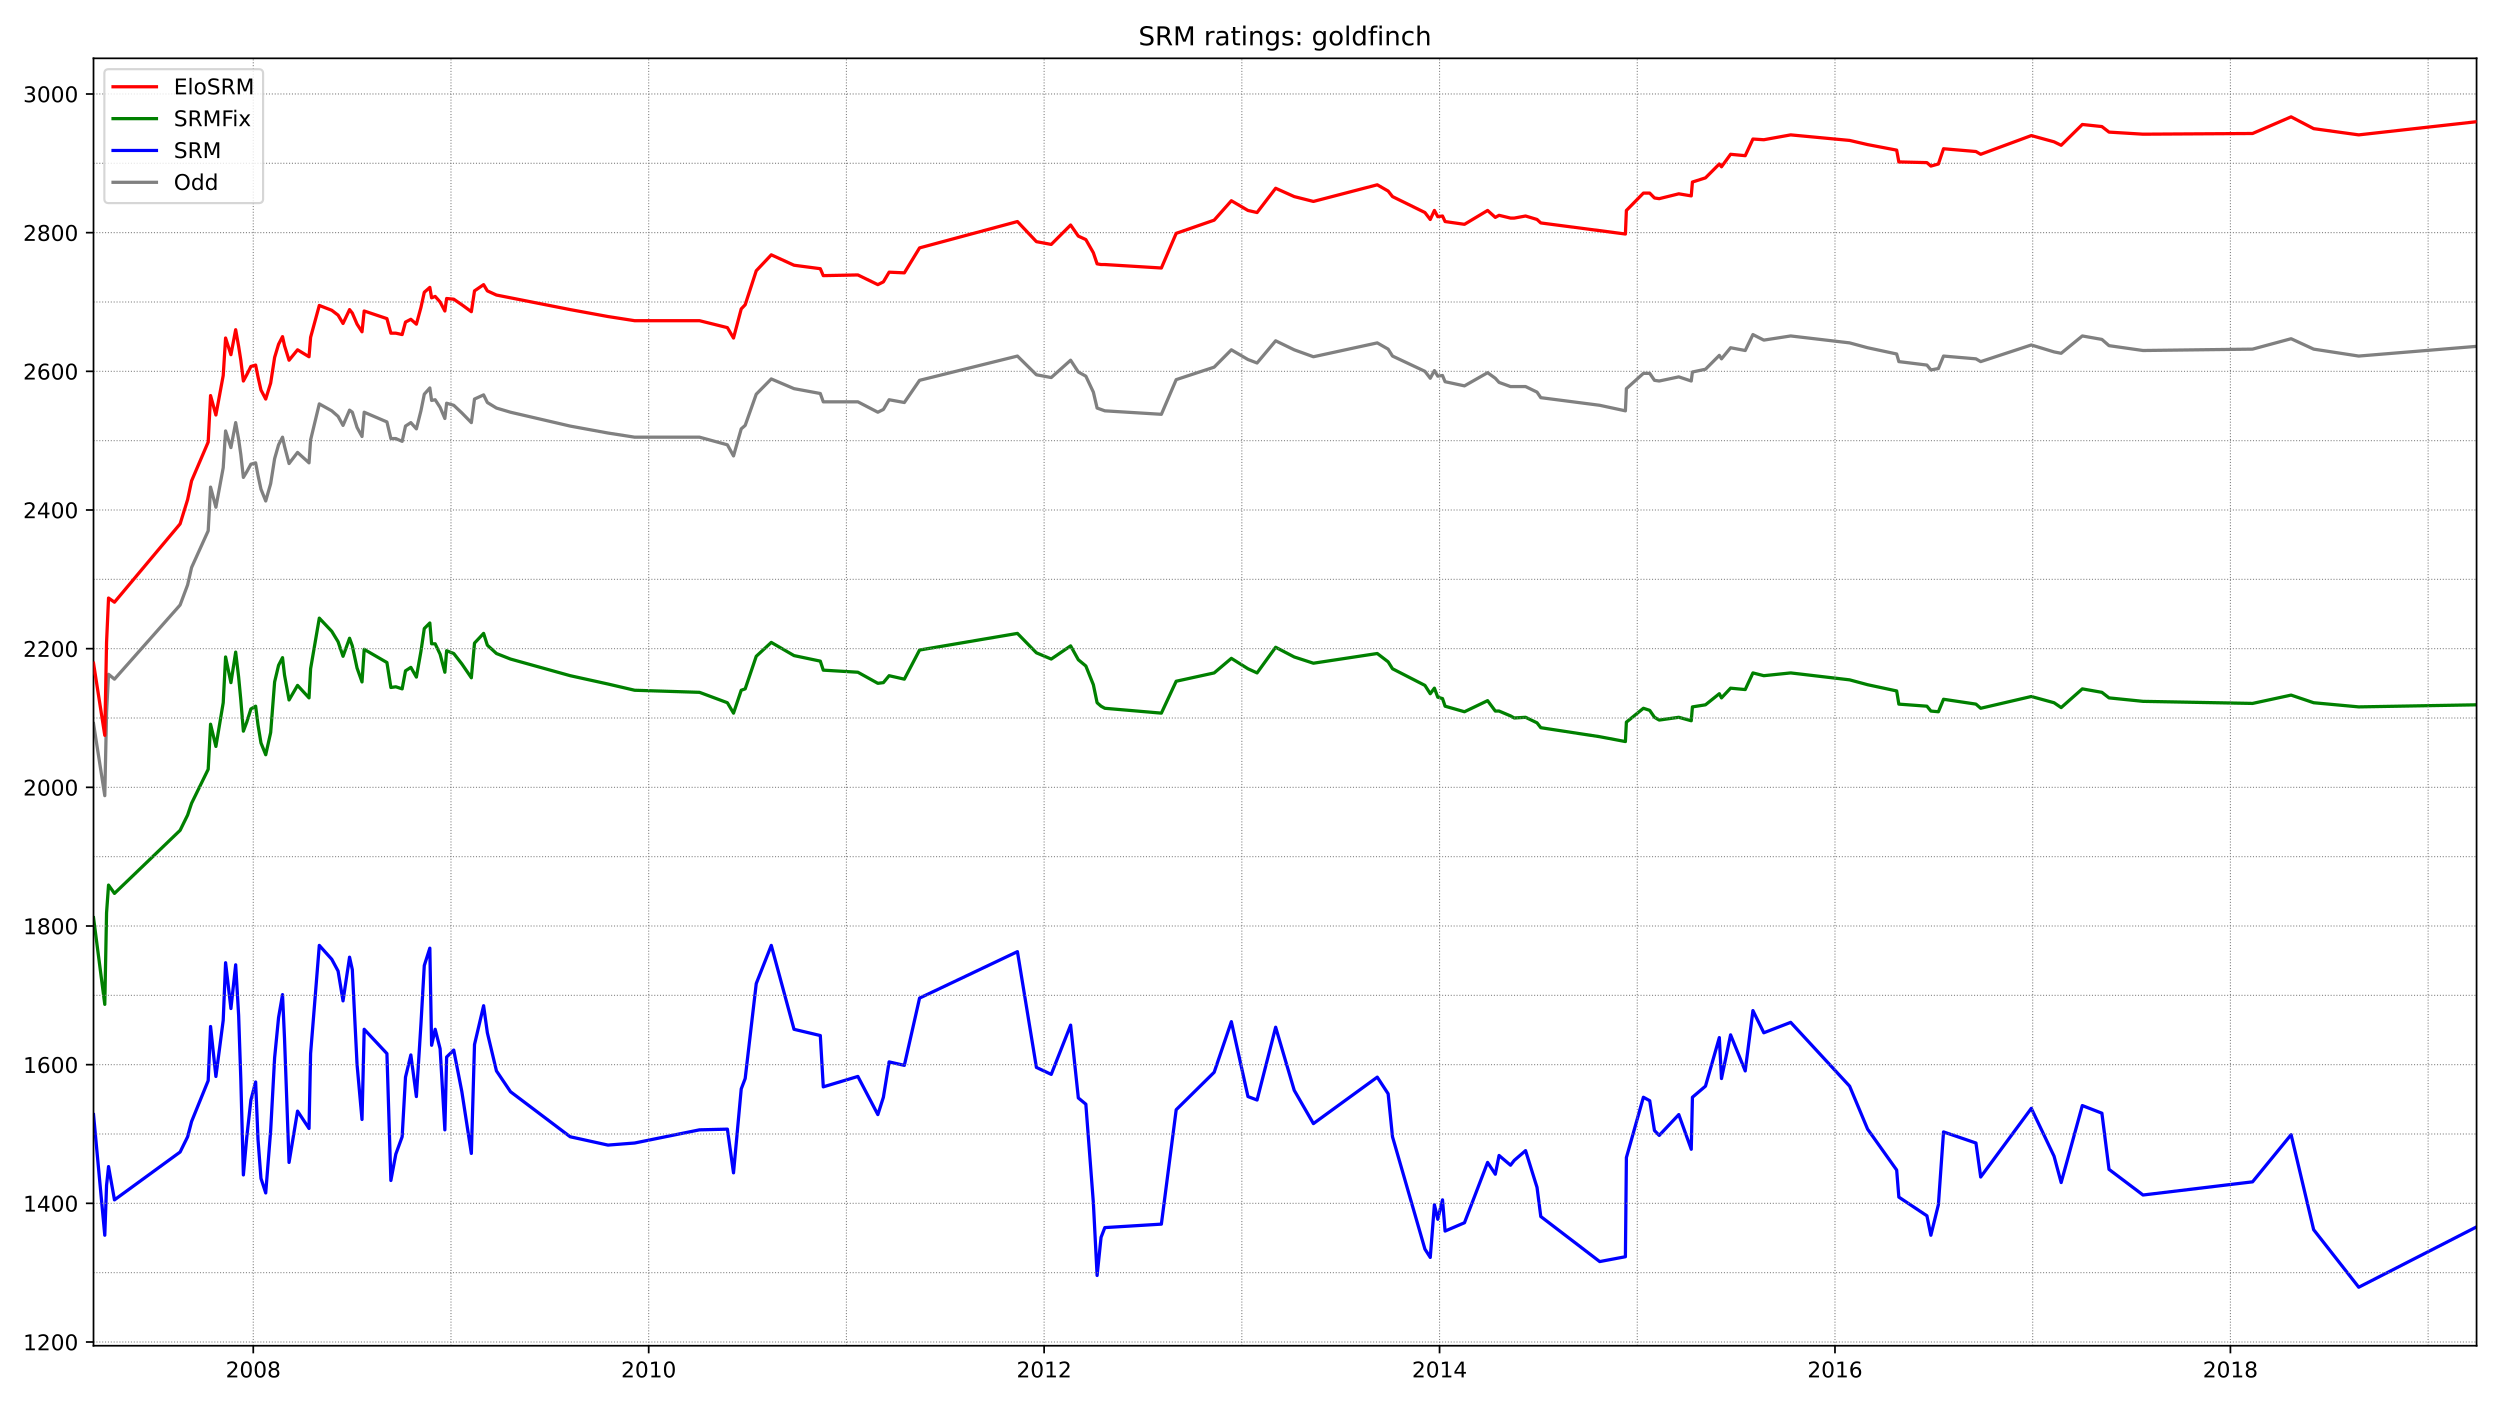 <?xml version="1.0" encoding="utf-8" standalone="no"?>
<!DOCTYPE svg PUBLIC "-//W3C//DTD SVG 1.1//EN"
  "http://www.w3.org/Graphics/SVG/1.1/DTD/svg11.dtd">
<!-- Created with matplotlib (https://matplotlib.org/) -->
<svg height="648pt" version="1.1" viewBox="0 0 1152 648" width="1152pt" xmlns="http://www.w3.org/2000/svg" xmlns:xlink="http://www.w3.org/1999/xlink">
 <defs>
  <style type="text/css">*{stroke-linecap:butt;stroke-linejoin:round;}</style>
 </defs>
 <g id="figure_1">
  <g id="patch_1">
   <path d="M 0 648 
L 1152 648 
L 1152 0 
L 0 0 
z
" style="fill:#ffffff;"/>
  </g>
  <g id="axes_1">
   <g id="patch_2">
    <path d="M 43.09 620.12 
L 1141.2 620.12 
L 1141.2 26.88 
L 43.09 26.88 
z
" style="fill:#ffffff;"/>
   </g>
   <g id="line2d_1">
    <path clip-path="url(#pc12240db91)" d="M 43.09 333.404 
L 48.283 366.632 
L 49.103 328.292 
L 50.014 310.72 
L 52.747 312.957 
L 82.995 278.771 
L 86.457 269.505 
L 88.279 261.518 
L 95.932 244.585 
L 97.025 224.456 
L 99.485 233.722 
L 102.856 215.51 
L 103.949 198.577 
L 106.409 206.245 
L 108.596 194.743 
L 109.962 202.411 
L 110.965 209.44 
L 112.149 219.983 
L 113.698 217.427 
L 115.611 213.913 
L 117.798 213.274 
L 118.891 219.025 
L 120.257 225.415 
L 122.444 230.846 
L 124.722 222.859 
L 126.544 211.357 
L 128.366 204.967 
L 130.188 201.453 
L 131.099 205.606 
L 133.195 213.593 
L 137.112 208.481 
L 142.396 213.274 
L 143.125 202.731 
L 147.134 186.117 
L 152.874 189.312 
L 155.789 191.868 
L 158.067 196.021 
L 161.073 188.992 
L 162.349 189.951 
L 164.535 196.98 
L 166.813 201.133 
L 167.815 189.951 
L 178.292 194.424 
L 180.115 202.092 
L 182.392 202.092 
L 185.308 203.37 
L 186.856 196.341 
L 189.316 194.743 
L 191.867 197.619 
L 193.963 189.312 
L 195.512 181.644 
L 198.063 178.768 
L 198.883 184.519 
L 200.523 184.2 
L 202.8 187.714 
L 204.987 192.826 
L 205.807 185.797 
L 209.087 186.756 
L 212.822 190.27 
L 217.195 194.743 
L 218.653 183.88 
L 222.844 181.963 
L 224.575 185.478 
L 228.766 188.034 
L 235.234 189.951 
L 262.748 196.341 
L 280.15 199.536 
L 292.449 201.453 
L 322.332 201.453 
L 335.178 204.967 
L 338.003 210.079 
L 341.556 197.619 
L 343.378 196.021 
L 348.48 181.644 
L 355.404 174.615 
L 365.881 179.088 
L 377.999 181.324 
L 379.365 185.158 
L 395.309 185.158 
L 404.511 189.951 
L 407.062 188.673 
L 409.704 184.2 
L 416.719 185.478 
L 423.734 175.254 
L 468.832 164.072 
L 477.578 172.698 
L 484.411 173.976 
L 493.34 165.989 
L 496.893 171.42 
L 500.355 173.337 
L 503.817 180.685 
L 505.548 188.034 
L 509.101 189.312 
L 535.158 190.909 
L 541.991 174.934 
L 559.483 169.183 
L 567.41 161.196 
L 575.062 165.669 
L 579.253 167.267 
L 587.817 157.043 
L 596.381 161.196 
L 605.219 164.391 
L 634.646 158.001 
L 639.657 160.877 
L 641.662 164.072 
L 656.603 171.1 
L 659.063 174.295 
L 660.976 170.781 
L 662.525 173.337 
L 664.712 173.017 
L 665.896 175.893 
L 674.824 177.81 
L 685.484 171.739 
L 689.037 174.295 
L 690.768 176.212 
L 696.052 178.129 
L 702.976 178.129 
L 708.261 180.685 
L 709.992 183.241 
L 737.141 186.756 
L 748.985 189.312 
L 749.441 179.088 
L 757.276 172.059 
L 760.191 172.059 
L 762.378 175.254 
L 764.565 175.573 
L 773.584 173.656 
L 779.324 175.573 
L 779.871 171.42 
L 785.884 170.142 
L 792.261 163.752 
L 793.263 165.35 
L 797.454 160.238 
L 804.196 161.516 
L 807.749 154.167 
L 812.76 156.723 
L 825.151 154.806 
L 852.3 158.001 
L 860.591 160.238 
L 873.984 163.113 
L 874.986 166.628 
L 887.923 168.225 
L 889.745 170.461 
L 893.207 169.822 
L 895.576 164.072 
L 910.518 165.35 
L 912.704 166.628 
L 936.028 158.96 
L 946.505 162.155 
L 949.785 162.794 
L 959.533 154.806 
L 968.553 156.404 
L 971.832 159.279 
L 987.503 161.516 
L 1037.976 160.877 
L 1055.742 156.084 
L 1066.128 160.877 
L 1086.9 164.072 
L 1141.2 159.599 
L 1141.2 159.599 
" style="fill:none;stroke:#808080;stroke-linecap:square;stroke-width:1.5;"/>
   </g>
   <g id="line2d_2">
    <path clip-path="url(#pc12240db91)" d="M 43.09 513.6 
L 48.283 569.192 
L 49.103 546.189 
L 50.014 537.562 
L 52.747 552.898 
L 82.995 530.853 
L 86.457 523.824 
L 88.279 516.795 
L 95.932 497.945 
L 97.025 473.024 
L 99.485 496.028 
L 102.856 470.149 
L 103.949 443.63 
L 106.409 464.717 
L 108.596 444.589 
L 109.962 467.912 
L 110.965 497.306 
L 112.149 541.396 
L 113.698 524.143 
L 115.611 506.891 
L 117.798 498.584 
L 118.891 525.102 
L 120.257 542.994 
L 122.444 549.703 
L 124.722 520.948 
L 126.544 487.401 
L 128.366 468.871 
L 130.188 458.327 
L 131.099 478.456 
L 133.195 535.645 
L 137.112 512.003 
L 142.396 519.99 
L 143.125 485.484 
L 147.134 435.643 
L 152.874 442.033 
L 155.789 447.464 
L 158.067 461.203 
L 161.073 441.074 
L 162.349 446.825 
L 164.535 490.596 
L 166.813 515.837 
L 167.815 474.302 
L 178.292 485.484 
L 180.115 543.952 
L 182.392 531.811 
L 185.308 523.824 
L 186.856 496.347 
L 189.316 486.123 
L 191.867 505.293 
L 193.963 472.066 
L 195.512 444.908 
L 198.063 436.921 
L 198.883 481.65 
L 200.523 474.302 
L 202.8 483.248 
L 204.987 520.629 
L 205.807 487.082 
L 209.087 483.887 
L 212.822 503.057 
L 217.195 531.492 
L 218.653 481.331 
L 222.844 463.439 
L 224.575 475.9 
L 228.766 493.472 
L 235.234 503.057 
L 262.748 523.824 
L 280.15 527.658 
L 292.449 526.699 
L 322.332 520.629 
L 335.178 520.309 
L 338.003 540.438 
L 341.556 501.779 
L 343.378 496.986 
L 348.48 453.215 
L 355.404 435.643 
L 365.881 474.302 
L 377.999 477.178 
L 379.365 500.82 
L 395.309 496.028 
L 404.511 513.6 
L 407.062 505.613 
L 409.704 489.318 
L 416.719 490.916 
L 423.734 459.925 
L 468.832 438.519 
L 477.578 491.874 
L 484.411 495.069 
L 493.34 472.385 
L 496.893 505.932 
L 500.355 508.808 
L 503.817 554.176 
L 505.548 587.723 
L 507.37 570.151 
L 509.101 565.678 
L 535.158 564.08 
L 541.991 511.364 
L 559.483 494.111 
L 567.41 470.788 
L 575.062 505.293 
L 579.253 506.891 
L 587.817 473.344 
L 596.381 502.418 
L 605.219 517.754 
L 634.646 496.347 
L 639.657 504.015 
L 641.662 523.824 
L 656.603 575.582 
L 659.063 579.416 
L 660.976 555.135 
L 662.525 561.844 
L 664.712 552.898 
L 665.896 567.275 
L 674.824 563.441 
L 685.484 535.645 
L 689.037 541.077 
L 690.768 532.45 
L 696.052 536.923 
L 697.783 534.687 
L 702.976 530.214 
L 708.261 547.147 
L 709.992 560.566 
L 737.141 581.333 
L 748.985 579.097 
L 749.441 533.409 
L 757.276 505.613 
L 760.191 507.21 
L 762.378 520.948 
L 764.565 523.185 
L 773.584 513.6 
L 779.324 529.575 
L 779.871 505.613 
L 785.884 500.501 
L 792.261 478.136 
L 793.263 496.986 
L 797.454 476.858 
L 804.196 493.472 
L 807.749 465.676 
L 812.76 475.9 
L 825.151 471.107 
L 852.3 500.501 
L 860.591 520.309 
L 873.984 539.16 
L 874.986 551.62 
L 887.923 560.246 
L 889.745 569.192 
L 893.207 555.135 
L 895.576 521.587 
L 910.518 526.699 
L 912.704 542.355 
L 936.028 510.725 
L 946.505 532.77 
L 949.785 544.911 
L 959.533 509.447 
L 968.553 512.961 
L 971.832 538.84 
L 987.503 550.662 
L 1037.976 544.591 
L 1055.742 522.865 
L 1066.128 566.636 
L 1086.9 593.155 
L 1141.2 565.358 
L 1141.2 565.358 
" style="fill:none;stroke:#0000ff;stroke-linecap:square;stroke-width:1.5;"/>
   </g>
   <g id="matplotlib.axis_1">
    <g id="xtick_1">
     <g id="line2d_3">
      <defs>
       <path d="M 0 0 
L 0 3.5 
" id="m5fe041cb62" style="stroke:#000000;stroke-width:0.8;"/>
      </defs>
      <g>
       <use style="stroke:#000000;stroke-width:0.8;" x="116.704" xlink:href="#m5fe041cb62" y="620.12"/>
      </g>
     </g>
     <g id="text_1">
      <!-- 2008 -->
      <g transform="translate(103.979 634.718)scale(0.1 -0.1)">
       <defs>
        <path d="M 19.188 8.297 
L 53.609 8.297 
L 53.609 0 
L 7.328 0 
L 7.328 8.297 
Q 12.938 14.109 22.625 23.891 
Q 32.328 33.688 34.812 36.531 
Q 39.547 41.844 41.422 45.531 
Q 43.312 49.219 43.312 52.781 
Q 43.312 58.594 39.234 62.25 
Q 35.156 65.922 28.609 65.922 
Q 23.969 65.922 18.812 64.312 
Q 13.672 62.703 7.812 59.422 
L 7.812 69.391 
Q 13.766 71.781 18.938 73 
Q 24.125 74.219 28.422 74.219 
Q 39.75 74.219 46.484 68.547 
Q 53.219 62.891 53.219 53.422 
Q 53.219 48.922 51.531 44.891 
Q 49.859 40.875 45.406 35.406 
Q 44.188 33.984 37.641 27.219 
Q 31.109 20.453 19.188 8.297 
z
" id="DejaVuSans-50"/>
        <path d="M 31.781 66.406 
Q 24.172 66.406 20.328 58.906 
Q 16.5 51.422 16.5 36.375 
Q 16.5 21.391 20.328 13.891 
Q 24.172 6.391 31.781 6.391 
Q 39.453 6.391 43.281 13.891 
Q 47.125 21.391 47.125 36.375 
Q 47.125 51.422 43.281 58.906 
Q 39.453 66.406 31.781 66.406 
z
M 31.781 74.219 
Q 44.047 74.219 50.516 64.516 
Q 56.984 54.828 56.984 36.375 
Q 56.984 17.969 50.516 8.266 
Q 44.047 -1.422 31.781 -1.422 
Q 19.531 -1.422 13.062 8.266 
Q 6.594 17.969 6.594 36.375 
Q 6.594 54.828 13.062 64.516 
Q 19.531 74.219 31.781 74.219 
z
" id="DejaVuSans-48"/>
        <path d="M 31.781 34.625 
Q 24.75 34.625 20.719 30.859 
Q 16.703 27.094 16.703 20.516 
Q 16.703 13.922 20.719 10.156 
Q 24.75 6.391 31.781 6.391 
Q 38.812 6.391 42.859 10.172 
Q 46.922 13.969 46.922 20.516 
Q 46.922 27.094 42.891 30.859 
Q 38.875 34.625 31.781 34.625 
z
M 21.922 38.812 
Q 15.578 40.375 12.031 44.719 
Q 8.5 49.078 8.5 55.328 
Q 8.5 64.062 14.719 69.141 
Q 20.953 74.219 31.781 74.219 
Q 42.672 74.219 48.875 69.141 
Q 55.078 64.062 55.078 55.328 
Q 55.078 49.078 51.531 44.719 
Q 48 40.375 41.703 38.812 
Q 48.828 37.156 52.797 32.312 
Q 56.781 27.484 56.781 20.516 
Q 56.781 9.906 50.312 4.234 
Q 43.844 -1.422 31.781 -1.422 
Q 19.734 -1.422 13.25 4.234 
Q 6.781 9.906 6.781 20.516 
Q 6.781 27.484 10.781 32.312 
Q 14.797 37.156 21.922 38.812 
z
M 18.312 54.391 
Q 18.312 48.734 21.844 45.562 
Q 25.391 42.391 31.781 42.391 
Q 38.141 42.391 41.719 45.562 
Q 45.312 48.734 45.312 54.391 
Q 45.312 60.062 41.719 63.234 
Q 38.141 66.406 31.781 66.406 
Q 25.391 66.406 21.844 63.234 
Q 18.312 60.062 18.312 54.391 
z
" id="DejaVuSans-56"/>
       </defs>
       <use xlink:href="#DejaVuSans-50"/>
       <use x="63.623" xlink:href="#DejaVuSans-48"/>
       <use x="127.246" xlink:href="#DejaVuSans-48"/>
       <use x="190.869" xlink:href="#DejaVuSans-56"/>
      </g>
     </g>
    </g>
    <g id="xtick_2">
     <g id="line2d_4">
      <g>
       <use style="stroke:#000000;stroke-width:0.8;" x="298.918" xlink:href="#m5fe041cb62" y="620.12"/>
      </g>
     </g>
     <g id="text_2">
      <!-- 2010 -->
      <g transform="translate(286.193 634.718)scale(0.1 -0.1)">
       <defs>
        <path d="M 12.406 8.297 
L 28.516 8.297 
L 28.516 63.922 
L 10.984 60.406 
L 10.984 69.391 
L 28.422 72.906 
L 38.281 72.906 
L 38.281 8.297 
L 54.391 8.297 
L 54.391 0 
L 12.406 0 
z
" id="DejaVuSans-49"/>
       </defs>
       <use xlink:href="#DejaVuSans-50"/>
       <use x="63.623" xlink:href="#DejaVuSans-48"/>
       <use x="127.246" xlink:href="#DejaVuSans-49"/>
       <use x="190.869" xlink:href="#DejaVuSans-48"/>
      </g>
     </g>
    </g>
    <g id="xtick_3">
     <g id="line2d_5">
      <g>
       <use style="stroke:#000000;stroke-width:0.8;" x="481.131" xlink:href="#m5fe041cb62" y="620.12"/>
      </g>
     </g>
     <g id="text_3">
      <!-- 2012 -->
      <g transform="translate(468.406 634.718)scale(0.1 -0.1)">
       <use xlink:href="#DejaVuSans-50"/>
       <use x="63.623" xlink:href="#DejaVuSans-48"/>
       <use x="127.246" xlink:href="#DejaVuSans-49"/>
       <use x="190.869" xlink:href="#DejaVuSans-50"/>
      </g>
     </g>
    </g>
    <g id="xtick_4">
     <g id="line2d_6">
      <g>
       <use style="stroke:#000000;stroke-width:0.8;" x="663.345" xlink:href="#m5fe041cb62" y="620.12"/>
      </g>
     </g>
     <g id="text_4">
      <!-- 2014 -->
      <g transform="translate(650.62 634.718)scale(0.1 -0.1)">
       <defs>
        <path d="M 37.797 64.312 
L 12.891 25.391 
L 37.797 25.391 
z
M 35.203 72.906 
L 47.609 72.906 
L 47.609 25.391 
L 58.016 25.391 
L 58.016 17.188 
L 47.609 17.188 
L 47.609 0 
L 37.797 0 
L 37.797 17.188 
L 4.891 17.188 
L 4.891 26.703 
z
" id="DejaVuSans-52"/>
       </defs>
       <use xlink:href="#DejaVuSans-50"/>
       <use x="63.623" xlink:href="#DejaVuSans-48"/>
       <use x="127.246" xlink:href="#DejaVuSans-49"/>
       <use x="190.869" xlink:href="#DejaVuSans-52"/>
      </g>
     </g>
    </g>
    <g id="xtick_5">
     <g id="line2d_7">
      <g>
       <use style="stroke:#000000;stroke-width:0.8;" x="845.559" xlink:href="#m5fe041cb62" y="620.12"/>
      </g>
     </g>
     <g id="text_5">
      <!-- 2016 -->
      <g transform="translate(832.834 634.718)scale(0.1 -0.1)">
       <defs>
        <path d="M 33.016 40.375 
Q 26.375 40.375 22.484 35.828 
Q 18.609 31.297 18.609 23.391 
Q 18.609 15.531 22.484 10.953 
Q 26.375 6.391 33.016 6.391 
Q 39.656 6.391 43.531 10.953 
Q 47.406 15.531 47.406 23.391 
Q 47.406 31.297 43.531 35.828 
Q 39.656 40.375 33.016 40.375 
z
M 52.594 71.297 
L 52.594 62.312 
Q 48.875 64.062 45.094 64.984 
Q 41.312 65.922 37.594 65.922 
Q 27.828 65.922 22.672 59.328 
Q 17.531 52.734 16.797 39.406 
Q 19.672 43.656 24.016 45.922 
Q 28.375 48.188 33.594 48.188 
Q 44.578 48.188 50.953 41.516 
Q 57.328 34.859 57.328 23.391 
Q 57.328 12.156 50.688 5.359 
Q 44.047 -1.422 33.016 -1.422 
Q 20.359 -1.422 13.672 8.266 
Q 6.984 17.969 6.984 36.375 
Q 6.984 53.656 15.188 63.938 
Q 23.391 74.219 37.203 74.219 
Q 40.922 74.219 44.703 73.484 
Q 48.484 72.75 52.594 71.297 
z
" id="DejaVuSans-54"/>
       </defs>
       <use xlink:href="#DejaVuSans-50"/>
       <use x="63.623" xlink:href="#DejaVuSans-48"/>
       <use x="127.246" xlink:href="#DejaVuSans-49"/>
       <use x="190.869" xlink:href="#DejaVuSans-54"/>
      </g>
     </g>
    </g>
    <g id="xtick_6">
     <g id="line2d_8">
      <g>
       <use style="stroke:#000000;stroke-width:0.8;" x="1027.772" xlink:href="#m5fe041cb62" y="620.12"/>
      </g>
     </g>
     <g id="text_6">
      <!-- 2018 -->
      <g transform="translate(1015.047 634.718)scale(0.1 -0.1)">
       <use xlink:href="#DejaVuSans-50"/>
       <use x="63.623" xlink:href="#DejaVuSans-48"/>
       <use x="127.246" xlink:href="#DejaVuSans-49"/>
       <use x="190.869" xlink:href="#DejaVuSans-56"/>
      </g>
     </g>
    </g>
   </g>
   <g id="matplotlib.axis_2">
    <g id="ytick_1">
     <g id="line2d_9">
      <defs>
       <path d="M 0 0 
L -3.5 0 
" id="mbc6528b40e" style="stroke:#000000;stroke-width:0.8;"/>
      </defs>
      <g>
       <use style="stroke:#000000;stroke-width:0.8;" x="43.09" xlink:href="#mbc6528b40e" y="618.395"/>
      </g>
     </g>
     <g id="text_7">
      <!-- 1200 -->
      <g transform="translate(10.64 622.194)scale(0.1 -0.1)">
       <use xlink:href="#DejaVuSans-49"/>
       <use x="63.623" xlink:href="#DejaVuSans-50"/>
       <use x="127.246" xlink:href="#DejaVuSans-48"/>
       <use x="190.869" xlink:href="#DejaVuSans-48"/>
      </g>
     </g>
    </g>
    <g id="ytick_2">
     <g id="line2d_10">
      <g>
       <use style="stroke:#000000;stroke-width:0.8;" x="43.09" xlink:href="#mbc6528b40e" y="554.496"/>
      </g>
     </g>
     <g id="text_8">
      <!-- 1400 -->
      <g transform="translate(10.64 558.295)scale(0.1 -0.1)">
       <use xlink:href="#DejaVuSans-49"/>
       <use x="63.623" xlink:href="#DejaVuSans-52"/>
       <use x="127.246" xlink:href="#DejaVuSans-48"/>
       <use x="190.869" xlink:href="#DejaVuSans-48"/>
      </g>
     </g>
    </g>
    <g id="ytick_3">
     <g id="line2d_11">
      <g>
       <use style="stroke:#000000;stroke-width:0.8;" x="43.09" xlink:href="#mbc6528b40e" y="490.596"/>
      </g>
     </g>
     <g id="text_9">
      <!-- 1600 -->
      <g transform="translate(10.64 494.396)scale(0.1 -0.1)">
       <use xlink:href="#DejaVuSans-49"/>
       <use x="63.623" xlink:href="#DejaVuSans-54"/>
       <use x="127.246" xlink:href="#DejaVuSans-48"/>
       <use x="190.869" xlink:href="#DejaVuSans-48"/>
      </g>
     </g>
    </g>
    <g id="ytick_4">
     <g id="line2d_12">
      <g>
       <use style="stroke:#000000;stroke-width:0.8;" x="43.09" xlink:href="#mbc6528b40e" y="426.697"/>
      </g>
     </g>
     <g id="text_10">
      <!-- 1800 -->
      <g transform="translate(10.64 430.496)scale(0.1 -0.1)">
       <use xlink:href="#DejaVuSans-49"/>
       <use x="63.623" xlink:href="#DejaVuSans-56"/>
       <use x="127.246" xlink:href="#DejaVuSans-48"/>
       <use x="190.869" xlink:href="#DejaVuSans-48"/>
      </g>
     </g>
    </g>
    <g id="ytick_5">
     <g id="line2d_13">
      <g>
       <use style="stroke:#000000;stroke-width:0.8;" x="43.09" xlink:href="#mbc6528b40e" y="362.798"/>
      </g>
     </g>
     <g id="text_11">
      <!-- 2000 -->
      <g transform="translate(10.64 366.597)scale(0.1 -0.1)">
       <use xlink:href="#DejaVuSans-50"/>
       <use x="63.623" xlink:href="#DejaVuSans-48"/>
       <use x="127.246" xlink:href="#DejaVuSans-48"/>
       <use x="190.869" xlink:href="#DejaVuSans-48"/>
      </g>
     </g>
    </g>
    <g id="ytick_6">
     <g id="line2d_14">
      <g>
       <use style="stroke:#000000;stroke-width:0.8;" x="43.09" xlink:href="#mbc6528b40e" y="298.899"/>
      </g>
     </g>
     <g id="text_12">
      <!-- 2200 -->
      <g transform="translate(10.64 302.698)scale(0.1 -0.1)">
       <use xlink:href="#DejaVuSans-50"/>
       <use x="63.623" xlink:href="#DejaVuSans-50"/>
       <use x="127.246" xlink:href="#DejaVuSans-48"/>
       <use x="190.869" xlink:href="#DejaVuSans-48"/>
      </g>
     </g>
    </g>
    <g id="ytick_7">
     <g id="line2d_15">
      <g>
       <use style="stroke:#000000;stroke-width:0.8;" x="43.09" xlink:href="#mbc6528b40e" y="235"/>
      </g>
     </g>
     <g id="text_13">
      <!-- 2400 -->
      <g transform="translate(10.64 238.799)scale(0.1 -0.1)">
       <use xlink:href="#DejaVuSans-50"/>
       <use x="63.623" xlink:href="#DejaVuSans-52"/>
       <use x="127.246" xlink:href="#DejaVuSans-48"/>
       <use x="190.869" xlink:href="#DejaVuSans-48"/>
      </g>
     </g>
    </g>
    <g id="ytick_8">
     <g id="line2d_16">
      <g>
       <use style="stroke:#000000;stroke-width:0.8;" x="43.09" xlink:href="#mbc6528b40e" y="171.1"/>
      </g>
     </g>
     <g id="text_14">
      <!-- 2600 -->
      <g transform="translate(10.64 174.9)scale(0.1 -0.1)">
       <use xlink:href="#DejaVuSans-50"/>
       <use x="63.623" xlink:href="#DejaVuSans-54"/>
       <use x="127.246" xlink:href="#DejaVuSans-48"/>
       <use x="190.869" xlink:href="#DejaVuSans-48"/>
      </g>
     </g>
    </g>
    <g id="ytick_9">
     <g id="line2d_17">
      <g>
       <use style="stroke:#000000;stroke-width:0.8;" x="43.09" xlink:href="#mbc6528b40e" y="107.201"/>
      </g>
     </g>
     <g id="text_15">
      <!-- 2800 -->
      <g transform="translate(10.64 111)scale(0.1 -0.1)">
       <use xlink:href="#DejaVuSans-50"/>
       <use x="63.623" xlink:href="#DejaVuSans-56"/>
       <use x="127.246" xlink:href="#DejaVuSans-48"/>
       <use x="190.869" xlink:href="#DejaVuSans-48"/>
      </g>
     </g>
    </g>
    <g id="ytick_10">
     <g id="line2d_18">
      <g>
       <use style="stroke:#000000;stroke-width:0.8;" x="43.09" xlink:href="#mbc6528b40e" y="43.302"/>
      </g>
     </g>
     <g id="text_16">
      <!-- 3000 -->
      <g transform="translate(10.64 47.101)scale(0.1 -0.1)">
       <defs>
        <path d="M 40.578 39.312 
Q 47.656 37.797 51.625 33 
Q 55.609 28.219 55.609 21.188 
Q 55.609 10.406 48.188 4.484 
Q 40.766 -1.422 27.094 -1.422 
Q 22.516 -1.422 17.656 -0.516 
Q 12.797 0.391 7.625 2.203 
L 7.625 11.719 
Q 11.719 9.328 16.594 8.109 
Q 21.484 6.891 26.812 6.891 
Q 36.078 6.891 40.938 10.547 
Q 45.797 14.203 45.797 21.188 
Q 45.797 27.641 41.281 31.266 
Q 36.766 34.906 28.719 34.906 
L 20.219 34.906 
L 20.219 43.016 
L 29.109 43.016 
Q 36.375 43.016 40.234 45.922 
Q 44.094 48.828 44.094 54.297 
Q 44.094 59.906 40.109 62.906 
Q 36.141 65.922 28.719 65.922 
Q 24.656 65.922 20.016 65.031 
Q 15.375 64.156 9.812 62.312 
L 9.812 71.094 
Q 15.438 72.656 20.344 73.438 
Q 25.25 74.219 29.594 74.219 
Q 40.828 74.219 47.359 69.109 
Q 53.906 64.016 53.906 55.328 
Q 53.906 49.266 50.438 45.094 
Q 46.969 40.922 40.578 39.312 
z
" id="DejaVuSans-51"/>
       </defs>
       <use xlink:href="#DejaVuSans-51"/>
       <use x="63.623" xlink:href="#DejaVuSans-48"/>
       <use x="127.246" xlink:href="#DejaVuSans-48"/>
       <use x="190.869" xlink:href="#DejaVuSans-48"/>
      </g>
     </g>
    </g>
   </g>
   <g id="line2d_19">
    <path clip-path="url(#pc12240db91)" d="M 43.09 422.863 
L 48.283 462.8 
L 49.103 420.627 
L 50.014 407.847 
L 52.747 411.681 
L 82.995 382.607 
L 86.457 375.578 
L 88.279 370.146 
L 95.932 354.491 
L 97.025 333.724 
L 99.485 343.948 
L 102.856 323.819 
L 103.949 302.733 
L 106.409 314.554 
L 108.596 300.496 
L 109.962 311.998 
L 110.965 322.542 
L 112.149 336.919 
L 113.698 332.765 
L 115.611 326.695 
L 117.798 325.417 
L 118.891 334.043 
L 120.257 342.35 
L 122.444 347.782 
L 124.722 337.558 
L 126.544 314.235 
L 128.366 306.567 
L 130.188 303.052 
L 131.099 311.04 
L 133.195 322.542 
L 137.112 315.832 
L 142.396 321.583 
L 143.125 308.164 
L 147.134 284.841 
L 152.874 290.911 
L 155.789 295.704 
L 158.067 302.413 
L 161.073 294.106 
L 162.349 297.621 
L 164.535 307.845 
L 166.813 314.235 
L 167.815 299.218 
L 178.292 305.289 
L 180.115 316.791 
L 182.392 316.471 
L 185.308 317.43 
L 186.856 309.123 
L 189.316 307.525 
L 191.867 311.998 
L 193.963 300.177 
L 195.512 289.633 
L 198.063 287.077 
L 198.883 296.662 
L 200.523 296.662 
L 202.8 301.455 
L 204.987 309.762 
L 205.807 299.857 
L 209.087 301.135 
L 212.822 305.928 
L 217.195 312.318 
L 218.653 296.343 
L 222.844 291.87 
L 224.575 297.301 
L 228.766 301.135 
L 235.234 303.691 
L 262.748 311.359 
L 280.15 315.193 
L 292.449 318.069 
L 322.332 319.027 
L 335.178 323.819 
L 338.003 328.612 
L 341.556 318.069 
L 343.378 317.43 
L 348.48 302.413 
L 355.404 296.023 
L 365.881 302.094 
L 377.999 304.65 
L 379.365 308.803 
L 395.309 309.762 
L 404.511 314.874 
L 407.062 314.554 
L 409.704 311.359 
L 416.719 312.957 
L 423.734 299.538 
L 468.832 291.87 
L 477.578 300.816 
L 484.411 303.691 
L 493.34 297.621 
L 496.893 304.011 
L 500.355 306.886 
L 503.817 315.513 
L 505.548 323.819 
L 507.37 325.417 
L 509.101 326.375 
L 535.158 328.612 
L 541.991 313.915 
L 559.483 310.081 
L 567.41 303.372 
L 575.062 308.164 
L 579.253 310.081 
L 587.817 298.26 
L 596.381 302.733 
L 605.219 305.608 
L 634.646 301.135 
L 639.657 304.969 
L 641.662 308.164 
L 656.603 315.832 
L 659.063 319.666 
L 660.976 317.11 
L 662.525 321.264 
L 664.712 321.903 
L 665.896 325.417 
L 674.824 327.973 
L 685.484 322.861 
L 689.037 327.653 
L 690.768 327.653 
L 696.052 329.89 
L 697.783 330.848 
L 702.976 330.529 
L 708.261 333.085 
L 709.992 335.321 
L 737.141 339.475 
L 748.985 341.711 
L 749.441 332.765 
L 757.276 326.375 
L 760.191 327.334 
L 762.378 330.529 
L 764.565 331.807 
L 773.584 330.529 
L 779.324 332.126 
L 779.871 325.736 
L 785.884 324.778 
L 792.261 319.666 
L 793.263 321.583 
L 797.454 317.11 
L 804.196 317.749 
L 807.749 310.081 
L 812.76 311.359 
L 825.151 310.081 
L 852.3 313.276 
L 860.591 315.513 
L 873.984 318.388 
L 874.986 324.458 
L 887.923 325.417 
L 889.745 327.653 
L 893.207 327.973 
L 895.576 322.222 
L 910.518 324.458 
L 912.704 326.375 
L 936.028 320.944 
L 946.505 323.819 
L 949.785 326.056 
L 959.533 317.43 
L 968.553 319.027 
L 971.832 321.583 
L 987.503 323.181 
L 1037.976 324.139 
L 1055.742 320.305 
L 1066.128 323.819 
L 1086.9 325.736 
L 1141.2 324.778 
L 1141.2 324.778 
" style="fill:none;stroke:#008000;stroke-linecap:square;stroke-width:1.5;"/>
   </g>
   <g id="line2d_20">
    <path clip-path="url(#pc12240db91)" d="M 43.09 618.395 
L 1141.2 618.395 
" style="fill:none;stroke:#808080;stroke-dasharray:0.5,0.825;stroke-dashoffset:0;stroke-width:0.5;"/>
   </g>
   <g id="line2d_21">
    <path clip-path="url(#pc12240db91)" d="M 43.09 586.445 
L 1141.2 586.445 
" style="fill:none;stroke:#808080;stroke-dasharray:0.5,0.825;stroke-dashoffset:0;stroke-width:0.5;"/>
   </g>
   <g id="line2d_22">
    <path clip-path="url(#pc12240db91)" d="M 43.09 554.496 
L 1141.2 554.496 
" style="fill:none;stroke:#808080;stroke-dasharray:0.5,0.825;stroke-dashoffset:0;stroke-width:0.5;"/>
   </g>
   <g id="line2d_23">
    <path clip-path="url(#pc12240db91)" d="M 43.09 522.546 
L 1141.2 522.546 
" style="fill:none;stroke:#808080;stroke-dasharray:0.5,0.825;stroke-dashoffset:0;stroke-width:0.5;"/>
   </g>
   <g id="line2d_24">
    <path clip-path="url(#pc12240db91)" d="M 43.09 490.596 
L 1141.2 490.596 
" style="fill:none;stroke:#808080;stroke-dasharray:0.5,0.825;stroke-dashoffset:0;stroke-width:0.5;"/>
   </g>
   <g id="line2d_25">
    <path clip-path="url(#pc12240db91)" d="M 43.09 458.647 
L 1141.2 458.647 
" style="fill:none;stroke:#808080;stroke-dasharray:0.5,0.825;stroke-dashoffset:0;stroke-width:0.5;"/>
   </g>
   <g id="line2d_26">
    <path clip-path="url(#pc12240db91)" d="M 43.09 426.697 
L 1141.2 426.697 
" style="fill:none;stroke:#808080;stroke-dasharray:0.5,0.825;stroke-dashoffset:0;stroke-width:0.5;"/>
   </g>
   <g id="line2d_27">
    <path clip-path="url(#pc12240db91)" d="M 43.09 394.748 
L 1141.2 394.748 
" style="fill:none;stroke:#808080;stroke-dasharray:0.5,0.825;stroke-dashoffset:0;stroke-width:0.5;"/>
   </g>
   <g id="line2d_28">
    <path clip-path="url(#pc12240db91)" d="M 43.09 362.798 
L 1141.2 362.798 
" style="fill:none;stroke:#808080;stroke-dasharray:0.5,0.825;stroke-dashoffset:0;stroke-width:0.5;"/>
   </g>
   <g id="line2d_29">
    <path clip-path="url(#pc12240db91)" d="M 43.09 330.848 
L 1141.2 330.848 
" style="fill:none;stroke:#808080;stroke-dasharray:0.5,0.825;stroke-dashoffset:0;stroke-width:0.5;"/>
   </g>
   <g id="line2d_30">
    <path clip-path="url(#pc12240db91)" d="M 43.09 298.899 
L 1141.2 298.899 
" style="fill:none;stroke:#808080;stroke-dasharray:0.5,0.825;stroke-dashoffset:0;stroke-width:0.5;"/>
   </g>
   <g id="line2d_31">
    <path clip-path="url(#pc12240db91)" d="M 43.09 266.949 
L 1141.2 266.949 
" style="fill:none;stroke:#808080;stroke-dasharray:0.5,0.825;stroke-dashoffset:0;stroke-width:0.5;"/>
   </g>
   <g id="line2d_32">
    <path clip-path="url(#pc12240db91)" d="M 43.09 235 
L 1141.2 235 
" style="fill:none;stroke:#808080;stroke-dasharray:0.5,0.825;stroke-dashoffset:0;stroke-width:0.5;"/>
   </g>
   <g id="line2d_33">
    <path clip-path="url(#pc12240db91)" d="M 43.09 203.05 
L 1141.2 203.05 
" style="fill:none;stroke:#808080;stroke-dasharray:0.5,0.825;stroke-dashoffset:0;stroke-width:0.5;"/>
   </g>
   <g id="line2d_34">
    <path clip-path="url(#pc12240db91)" d="M 43.09 171.1 
L 1141.2 171.1 
" style="fill:none;stroke:#808080;stroke-dasharray:0.5,0.825;stroke-dashoffset:0;stroke-width:0.5;"/>
   </g>
   <g id="line2d_35">
    <path clip-path="url(#pc12240db91)" d="M 43.09 139.151 
L 1141.2 139.151 
" style="fill:none;stroke:#808080;stroke-dasharray:0.5,0.825;stroke-dashoffset:0;stroke-width:0.5;"/>
   </g>
   <g id="line2d_36">
    <path clip-path="url(#pc12240db91)" d="M 43.09 107.201 
L 1141.2 107.201 
" style="fill:none;stroke:#808080;stroke-dasharray:0.5,0.825;stroke-dashoffset:0;stroke-width:0.5;"/>
   </g>
   <g id="line2d_37">
    <path clip-path="url(#pc12240db91)" d="M 43.09 75.252 
L 1141.2 75.252 
" style="fill:none;stroke:#808080;stroke-dasharray:0.5,0.825;stroke-dashoffset:0;stroke-width:0.5;"/>
   </g>
   <g id="line2d_38">
    <path clip-path="url(#pc12240db91)" d="M 43.09 43.302 
L 1141.2 43.302 
" style="fill:none;stroke:#808080;stroke-dasharray:0.5,0.825;stroke-dashoffset:0;stroke-width:0.5;"/>
   </g>
   <g id="line2d_39">
    <path clip-path="url(#pc12240db91)" d="M 116.704 620.12 
L 116.704 26.88 
" style="fill:none;stroke:#808080;stroke-dasharray:0.5,0.825;stroke-dashoffset:0;stroke-width:0.5;"/>
   </g>
   <g id="line2d_40">
    <path clip-path="url(#pc12240db91)" d="M 207.811 620.12 
L 207.811 26.88 
" style="fill:none;stroke:#808080;stroke-dasharray:0.5,0.825;stroke-dashoffset:0;stroke-width:0.5;"/>
   </g>
   <g id="line2d_41">
    <path clip-path="url(#pc12240db91)" d="M 298.918 620.12 
L 298.918 26.88 
" style="fill:none;stroke:#808080;stroke-dasharray:0.5,0.825;stroke-dashoffset:0;stroke-width:0.5;"/>
   </g>
   <g id="line2d_42">
    <path clip-path="url(#pc12240db91)" d="M 390.025 620.12 
L 390.025 26.88 
" style="fill:none;stroke:#808080;stroke-dasharray:0.5,0.825;stroke-dashoffset:0;stroke-width:0.5;"/>
   </g>
   <g id="line2d_43">
    <path clip-path="url(#pc12240db91)" d="M 481.131 620.12 
L 481.131 26.88 
" style="fill:none;stroke:#808080;stroke-dasharray:0.5,0.825;stroke-dashoffset:0;stroke-width:0.5;"/>
   </g>
   <g id="line2d_44">
    <path clip-path="url(#pc12240db91)" d="M 572.238 620.12 
L 572.238 26.88 
" style="fill:none;stroke:#808080;stroke-dasharray:0.5,0.825;stroke-dashoffset:0;stroke-width:0.5;"/>
   </g>
   <g id="line2d_45">
    <path clip-path="url(#pc12240db91)" d="M 663.345 620.12 
L 663.345 26.88 
" style="fill:none;stroke:#808080;stroke-dasharray:0.5,0.825;stroke-dashoffset:0;stroke-width:0.5;"/>
   </g>
   <g id="line2d_46">
    <path clip-path="url(#pc12240db91)" d="M 754.452 620.12 
L 754.452 26.88 
" style="fill:none;stroke:#808080;stroke-dasharray:0.5,0.825;stroke-dashoffset:0;stroke-width:0.5;"/>
   </g>
   <g id="line2d_47">
    <path clip-path="url(#pc12240db91)" d="M 845.559 620.12 
L 845.559 26.88 
" style="fill:none;stroke:#808080;stroke-dasharray:0.5,0.825;stroke-dashoffset:0;stroke-width:0.5;"/>
   </g>
   <g id="line2d_48">
    <path clip-path="url(#pc12240db91)" d="M 936.665 620.12 
L 936.665 26.88 
" style="fill:none;stroke:#808080;stroke-dasharray:0.5,0.825;stroke-dashoffset:0;stroke-width:0.5;"/>
   </g>
   <g id="line2d_49">
    <path clip-path="url(#pc12240db91)" d="M 1027.772 620.12 
L 1027.772 26.88 
" style="fill:none;stroke:#808080;stroke-dasharray:0.5,0.825;stroke-dashoffset:0;stroke-width:0.5;"/>
   </g>
   <g id="line2d_50">
    <path clip-path="url(#pc12240db91)" d="M 1118.879 620.12 
L 1118.879 26.88 
" style="fill:none;stroke:#808080;stroke-dasharray:0.5,0.825;stroke-dashoffset:0;stroke-width:0.5;"/>
   </g>
   <g id="patch_3">
    <path d="M 43.09 620.12 
L 43.09 26.88 
" style="fill:none;stroke:#000000;stroke-linecap:square;stroke-linejoin:miter;stroke-width:0.8;"/>
   </g>
   <g id="patch_4">
    <path d="M 1141.2 620.12 
L 1141.2 26.88 
" style="fill:none;stroke:#000000;stroke-linecap:square;stroke-linejoin:miter;stroke-width:0.8;"/>
   </g>
   <g id="patch_5">
    <path d="M 43.09 620.12 
L 1141.2 620.12 
" style="fill:none;stroke:#000000;stroke-linecap:square;stroke-linejoin:miter;stroke-width:0.8;"/>
   </g>
   <g id="patch_6">
    <path d="M 43.09 26.88 
L 1141.2 26.88 
" style="fill:none;stroke:#000000;stroke-linecap:square;stroke-linejoin:miter;stroke-width:0.8;"/>
   </g>
   <g id="line2d_51">
    <path clip-path="url(#pc12240db91)" d="M 43.09 305.608 
L 48.283 338.836 
L 49.103 296.023 
L 50.014 275.576 
L 52.747 277.493 
L 82.995 241.39 
L 86.457 230.207 
L 88.279 221.581 
L 95.932 203.689 
L 97.025 182.283 
L 99.485 191.229 
L 102.856 173.017 
L 103.949 155.765 
L 106.409 163.433 
L 108.596 151.931 
L 109.962 159.599 
L 110.965 165.989 
L 112.149 175.573 
L 113.698 172.698 
L 115.611 168.864 
L 117.798 168.225 
L 118.891 173.656 
L 120.257 179.727 
L 122.444 183.88 
L 124.722 176.532 
L 126.544 164.711 
L 128.366 158.64 
L 130.188 155.126 
L 131.099 159.279 
L 133.195 165.989 
L 137.112 161.196 
L 142.396 164.391 
L 143.125 155.445 
L 147.134 140.748 
L 152.874 142.985 
L 155.789 145.221 
L 158.067 149.055 
L 161.073 142.665 
L 162.349 144.263 
L 164.535 149.375 
L 166.813 152.889 
L 167.815 143.304 
L 178.292 146.819 
L 180.115 153.528 
L 182.392 153.528 
L 185.308 154.167 
L 186.856 148.416 
L 189.316 147.138 
L 191.867 149.375 
L 193.963 141.707 
L 195.512 134.678 
L 198.063 132.441 
L 198.883 137.234 
L 200.523 136.595 
L 202.8 139.151 
L 204.987 143.304 
L 205.807 137.553 
L 209.087 137.873 
L 212.822 140.429 
L 217.195 143.624 
L 218.653 134.039 
L 222.844 131.163 
L 224.575 134.039 
L 228.766 135.956 
L 262.748 142.665 
L 280.15 145.86 
L 292.449 147.777 
L 322.332 147.777 
L 335.178 150.972 
L 338.003 155.765 
L 341.556 142.346 
L 343.378 140.429 
L 348.48 124.774 
L 355.404 117.425 
L 365.881 122.218 
L 377.999 123.815 
L 379.365 127.01 
L 395.309 126.691 
L 404.511 131.163 
L 407.062 129.885 
L 409.704 125.413 
L 416.719 125.732 
L 423.734 114.23 
L 468.832 102.089 
L 477.578 111.355 
L 484.411 112.633 
L 493.34 103.687 
L 496.893 108.799 
L 500.355 110.396 
L 503.817 116.467 
L 505.548 121.579 
L 507.37 121.898 
L 509.101 121.898 
L 535.158 123.496 
L 541.991 107.521 
L 559.483 101.45 
L 567.41 92.504 
L 575.062 96.977 
L 579.253 97.936 
L 587.817 86.754 
L 596.381 90.587 
L 605.219 92.824 
L 634.646 85.156 
L 639.657 88.032 
L 641.662 90.587 
L 656.603 97.936 
L 659.063 101.131 
L 660.976 96.977 
L 662.525 99.853 
L 664.712 99.533 
L 665.896 102.089 
L 674.824 103.367 
L 685.484 96.977 
L 689.037 100.172 
L 690.768 99.214 
L 696.052 100.492 
L 697.783 100.492 
L 702.976 99.533 
L 708.261 101.131 
L 709.992 102.728 
L 748.985 107.84 
L 749.441 96.977 
L 757.276 88.99 
L 760.191 88.99 
L 762.378 91.226 
L 764.565 91.546 
L 773.584 89.309 
L 779.324 90.268 
L 779.871 83.878 
L 785.884 81.961 
L 792.261 75.571 
L 793.263 76.849 
L 797.454 71.098 
L 804.196 71.737 
L 807.749 64.069 
L 812.76 64.389 
L 825.151 62.152 
L 852.3 64.708 
L 860.591 66.625 
L 873.984 69.181 
L 874.986 74.613 
L 887.923 74.932 
L 889.745 76.53 
L 893.207 75.571 
L 895.576 68.542 
L 910.518 69.82 
L 912.704 71.098 
L 936.028 62.472 
L 946.505 65.347 
L 949.785 66.945 
L 959.533 57.36 
L 968.553 58.318 
L 971.832 60.874 
L 987.503 61.833 
L 1037.976 61.513 
L 1055.742 53.845 
L 1066.128 59.277 
L 1086.9 62.152 
L 1141.2 56.082 
L 1141.2 56.082 
" style="fill:none;stroke:#ff0000;stroke-linecap:square;stroke-width:1.5;"/>
   </g>
   <g id="text_17">
    <!-- SRM ratings: goldfinch -->
    <g transform="translate(524.616 20.88)scale(0.12 -0.12)">
     <defs>
      <path d="M 53.516 70.516 
L 53.516 60.891 
Q 47.906 63.578 42.922 64.891 
Q 37.938 66.219 33.297 66.219 
Q 25.25 66.219 20.875 63.094 
Q 16.5 59.969 16.5 54.203 
Q 16.5 49.359 19.406 46.891 
Q 22.312 44.438 30.422 42.922 
L 36.375 41.703 
Q 47.406 39.594 52.656 34.297 
Q 57.906 29 57.906 20.125 
Q 57.906 9.516 50.797 4.047 
Q 43.703 -1.422 29.984 -1.422 
Q 24.812 -1.422 18.969 -0.25 
Q 13.141 0.922 6.891 3.219 
L 6.891 13.375 
Q 12.891 10.016 18.656 8.297 
Q 24.422 6.594 29.984 6.594 
Q 38.422 6.594 43.016 9.906 
Q 47.609 13.234 47.609 19.391 
Q 47.609 24.75 44.312 27.781 
Q 41.016 30.812 33.5 32.328 
L 27.484 33.5 
Q 16.453 35.688 11.516 40.375 
Q 6.594 45.062 6.594 53.422 
Q 6.594 63.094 13.406 68.656 
Q 20.219 74.219 32.172 74.219 
Q 37.312 74.219 42.625 73.281 
Q 47.953 72.359 53.516 70.516 
z
" id="DejaVuSans-83"/>
      <path d="M 44.391 34.188 
Q 47.562 33.109 50.562 29.594 
Q 53.562 26.078 56.594 19.922 
L 66.609 0 
L 56 0 
L 46.688 18.703 
Q 43.062 26.031 39.672 28.422 
Q 36.281 30.812 30.422 30.812 
L 19.672 30.812 
L 19.672 0 
L 9.812 0 
L 9.812 72.906 
L 32.078 72.906 
Q 44.578 72.906 50.734 67.672 
Q 56.891 62.453 56.891 51.906 
Q 56.891 45.016 53.688 40.469 
Q 50.484 35.938 44.391 34.188 
z
M 19.672 64.797 
L 19.672 38.922 
L 32.078 38.922 
Q 39.203 38.922 42.844 42.219 
Q 46.484 45.516 46.484 51.906 
Q 46.484 58.297 42.844 61.547 
Q 39.203 64.797 32.078 64.797 
z
" id="DejaVuSans-82"/>
      <path d="M 9.812 72.906 
L 24.516 72.906 
L 43.109 23.297 
L 61.812 72.906 
L 76.516 72.906 
L 76.516 0 
L 66.891 0 
L 66.891 64.016 
L 48.094 14.016 
L 38.188 14.016 
L 19.391 64.016 
L 19.391 0 
L 9.812 0 
z
" id="DejaVuSans-77"/>
      <path id="DejaVuSans-32"/>
      <path d="M 41.109 46.297 
Q 39.594 47.172 37.812 47.578 
Q 36.031 48 33.891 48 
Q 26.266 48 22.188 43.047 
Q 18.109 38.094 18.109 28.812 
L 18.109 0 
L 9.078 0 
L 9.078 54.688 
L 18.109 54.688 
L 18.109 46.188 
Q 20.953 51.172 25.484 53.578 
Q 30.031 56 36.531 56 
Q 37.453 56 38.578 55.875 
Q 39.703 55.766 41.062 55.516 
z
" id="DejaVuSans-114"/>
      <path d="M 34.281 27.484 
Q 23.391 27.484 19.188 25 
Q 14.984 22.516 14.984 16.5 
Q 14.984 11.719 18.141 8.906 
Q 21.297 6.109 26.703 6.109 
Q 34.188 6.109 38.703 11.406 
Q 43.219 16.703 43.219 25.484 
L 43.219 27.484 
z
M 52.203 31.203 
L 52.203 0 
L 43.219 0 
L 43.219 8.297 
Q 40.141 3.328 35.547 0.953 
Q 30.953 -1.422 24.312 -1.422 
Q 15.922 -1.422 10.953 3.297 
Q 6 8.016 6 15.922 
Q 6 25.141 12.172 29.828 
Q 18.359 34.516 30.609 34.516 
L 43.219 34.516 
L 43.219 35.406 
Q 43.219 41.609 39.141 45 
Q 35.062 48.391 27.688 48.391 
Q 23 48.391 18.547 47.266 
Q 14.109 46.141 10.016 43.891 
L 10.016 52.203 
Q 14.938 54.109 19.578 55.047 
Q 24.219 56 28.609 56 
Q 40.484 56 46.344 49.844 
Q 52.203 43.703 52.203 31.203 
z
" id="DejaVuSans-97"/>
      <path d="M 18.312 70.219 
L 18.312 54.688 
L 36.812 54.688 
L 36.812 47.703 
L 18.312 47.703 
L 18.312 18.016 
Q 18.312 11.328 20.141 9.422 
Q 21.969 7.516 27.594 7.516 
L 36.812 7.516 
L 36.812 0 
L 27.594 0 
Q 17.188 0 13.234 3.875 
Q 9.281 7.766 9.281 18.016 
L 9.281 47.703 
L 2.688 47.703 
L 2.688 54.688 
L 9.281 54.688 
L 9.281 70.219 
z
" id="DejaVuSans-116"/>
      <path d="M 9.422 54.688 
L 18.406 54.688 
L 18.406 0 
L 9.422 0 
z
M 9.422 75.984 
L 18.406 75.984 
L 18.406 64.594 
L 9.422 64.594 
z
" id="DejaVuSans-105"/>
      <path d="M 54.891 33.016 
L 54.891 0 
L 45.906 0 
L 45.906 32.719 
Q 45.906 40.484 42.875 44.328 
Q 39.844 48.188 33.797 48.188 
Q 26.516 48.188 22.312 43.547 
Q 18.109 38.922 18.109 30.906 
L 18.109 0 
L 9.078 0 
L 9.078 54.688 
L 18.109 54.688 
L 18.109 46.188 
Q 21.344 51.125 25.703 53.562 
Q 30.078 56 35.797 56 
Q 45.219 56 50.047 50.172 
Q 54.891 44.344 54.891 33.016 
z
" id="DejaVuSans-110"/>
      <path d="M 45.406 27.984 
Q 45.406 37.75 41.375 43.109 
Q 37.359 48.484 30.078 48.484 
Q 22.859 48.484 18.828 43.109 
Q 14.797 37.75 14.797 27.984 
Q 14.797 18.266 18.828 12.891 
Q 22.859 7.516 30.078 7.516 
Q 37.359 7.516 41.375 12.891 
Q 45.406 18.266 45.406 27.984 
z
M 54.391 6.781 
Q 54.391 -7.172 48.188 -13.984 
Q 42 -20.797 29.203 -20.797 
Q 24.469 -20.797 20.266 -20.094 
Q 16.062 -19.391 12.109 -17.922 
L 12.109 -9.188 
Q 16.062 -11.328 19.922 -12.344 
Q 23.781 -13.375 27.781 -13.375 
Q 36.625 -13.375 41.016 -8.766 
Q 45.406 -4.156 45.406 5.172 
L 45.406 9.625 
Q 42.625 4.781 38.281 2.391 
Q 33.938 0 27.875 0 
Q 17.828 0 11.672 7.656 
Q 5.516 15.328 5.516 27.984 
Q 5.516 40.672 11.672 48.328 
Q 17.828 56 27.875 56 
Q 33.938 56 38.281 53.609 
Q 42.625 51.219 45.406 46.391 
L 45.406 54.688 
L 54.391 54.688 
z
" id="DejaVuSans-103"/>
      <path d="M 44.281 53.078 
L 44.281 44.578 
Q 40.484 46.531 36.375 47.5 
Q 32.281 48.484 27.875 48.484 
Q 21.188 48.484 17.844 46.438 
Q 14.5 44.391 14.5 40.281 
Q 14.5 37.156 16.891 35.375 
Q 19.281 33.594 26.516 31.984 
L 29.594 31.297 
Q 39.156 29.25 43.188 25.516 
Q 47.219 21.781 47.219 15.094 
Q 47.219 7.469 41.188 3.016 
Q 35.156 -1.422 24.609 -1.422 
Q 20.219 -1.422 15.453 -0.562 
Q 10.688 0.297 5.422 2 
L 5.422 11.281 
Q 10.406 8.688 15.234 7.391 
Q 20.062 6.109 24.812 6.109 
Q 31.156 6.109 34.562 8.281 
Q 37.984 10.453 37.984 14.406 
Q 37.984 18.062 35.516 20.016 
Q 33.062 21.969 24.703 23.781 
L 21.578 24.516 
Q 13.234 26.266 9.516 29.906 
Q 5.812 33.547 5.812 39.891 
Q 5.812 47.609 11.281 51.797 
Q 16.75 56 26.812 56 
Q 31.781 56 36.172 55.266 
Q 40.578 54.547 44.281 53.078 
z
" id="DejaVuSans-115"/>
      <path d="M 11.719 12.406 
L 22.016 12.406 
L 22.016 0 
L 11.719 0 
z
M 11.719 51.703 
L 22.016 51.703 
L 22.016 39.312 
L 11.719 39.312 
z
" id="DejaVuSans-58"/>
      <path d="M 30.609 48.391 
Q 23.391 48.391 19.188 42.75 
Q 14.984 37.109 14.984 27.297 
Q 14.984 17.484 19.156 11.844 
Q 23.344 6.203 30.609 6.203 
Q 37.797 6.203 41.984 11.859 
Q 46.188 17.531 46.188 27.297 
Q 46.188 37.016 41.984 42.703 
Q 37.797 48.391 30.609 48.391 
z
M 30.609 56 
Q 42.328 56 49.016 48.375 
Q 55.719 40.766 55.719 27.297 
Q 55.719 13.875 49.016 6.219 
Q 42.328 -1.422 30.609 -1.422 
Q 18.844 -1.422 12.172 6.219 
Q 5.516 13.875 5.516 27.297 
Q 5.516 40.766 12.172 48.375 
Q 18.844 56 30.609 56 
z
" id="DejaVuSans-111"/>
      <path d="M 9.422 75.984 
L 18.406 75.984 
L 18.406 0 
L 9.422 0 
z
" id="DejaVuSans-108"/>
      <path d="M 45.406 46.391 
L 45.406 75.984 
L 54.391 75.984 
L 54.391 0 
L 45.406 0 
L 45.406 8.203 
Q 42.578 3.328 38.25 0.953 
Q 33.938 -1.422 27.875 -1.422 
Q 17.969 -1.422 11.734 6.484 
Q 5.516 14.406 5.516 27.297 
Q 5.516 40.188 11.734 48.094 
Q 17.969 56 27.875 56 
Q 33.938 56 38.25 53.625 
Q 42.578 51.266 45.406 46.391 
z
M 14.797 27.297 
Q 14.797 17.391 18.875 11.75 
Q 22.953 6.109 30.078 6.109 
Q 37.203 6.109 41.297 11.75 
Q 45.406 17.391 45.406 27.297 
Q 45.406 37.203 41.297 42.844 
Q 37.203 48.484 30.078 48.484 
Q 22.953 48.484 18.875 42.844 
Q 14.797 37.203 14.797 27.297 
z
" id="DejaVuSans-100"/>
      <path d="M 37.109 75.984 
L 37.109 68.5 
L 28.516 68.5 
Q 23.688 68.5 21.797 66.547 
Q 19.922 64.594 19.922 59.516 
L 19.922 54.688 
L 34.719 54.688 
L 34.719 47.703 
L 19.922 47.703 
L 19.922 0 
L 10.891 0 
L 10.891 47.703 
L 2.297 47.703 
L 2.297 54.688 
L 10.891 54.688 
L 10.891 58.5 
Q 10.891 67.625 15.141 71.797 
Q 19.391 75.984 28.609 75.984 
z
" id="DejaVuSans-102"/>
      <path d="M 48.781 52.594 
L 48.781 44.188 
Q 44.969 46.297 41.141 47.344 
Q 37.312 48.391 33.406 48.391 
Q 24.656 48.391 19.812 42.844 
Q 14.984 37.312 14.984 27.297 
Q 14.984 17.281 19.812 11.734 
Q 24.656 6.203 33.406 6.203 
Q 37.312 6.203 41.141 7.25 
Q 44.969 8.297 48.781 10.406 
L 48.781 2.094 
Q 45.016 0.344 40.984 -0.531 
Q 36.969 -1.422 32.422 -1.422 
Q 20.062 -1.422 12.781 6.344 
Q 5.516 14.109 5.516 27.297 
Q 5.516 40.672 12.859 48.328 
Q 20.219 56 33.016 56 
Q 37.156 56 41.109 55.141 
Q 45.062 54.297 48.781 52.594 
z
" id="DejaVuSans-99"/>
      <path d="M 54.891 33.016 
L 54.891 0 
L 45.906 0 
L 45.906 32.719 
Q 45.906 40.484 42.875 44.328 
Q 39.844 48.188 33.797 48.188 
Q 26.516 48.188 22.312 43.547 
Q 18.109 38.922 18.109 30.906 
L 18.109 0 
L 9.078 0 
L 9.078 75.984 
L 18.109 75.984 
L 18.109 46.188 
Q 21.344 51.125 25.703 53.562 
Q 30.078 56 35.797 56 
Q 45.219 56 50.047 50.172 
Q 54.891 44.344 54.891 33.016 
z
" id="DejaVuSans-104"/>
     </defs>
     <use xlink:href="#DejaVuSans-83"/>
     <use x="63.477" xlink:href="#DejaVuSans-82"/>
     <use x="132.959" xlink:href="#DejaVuSans-77"/>
     <use x="219.238" xlink:href="#DejaVuSans-32"/>
     <use x="251.025" xlink:href="#DejaVuSans-114"/>
     <use x="292.139" xlink:href="#DejaVuSans-97"/>
     <use x="353.418" xlink:href="#DejaVuSans-116"/>
     <use x="392.627" xlink:href="#DejaVuSans-105"/>
     <use x="420.41" xlink:href="#DejaVuSans-110"/>
     <use x="483.789" xlink:href="#DejaVuSans-103"/>
     <use x="547.266" xlink:href="#DejaVuSans-115"/>
     <use x="599.365" xlink:href="#DejaVuSans-58"/>
     <use x="633.057" xlink:href="#DejaVuSans-32"/>
     <use x="664.844" xlink:href="#DejaVuSans-103"/>
     <use x="728.32" xlink:href="#DejaVuSans-111"/>
     <use x="789.502" xlink:href="#DejaVuSans-108"/>
     <use x="817.285" xlink:href="#DejaVuSans-100"/>
     <use x="880.762" xlink:href="#DejaVuSans-102"/>
     <use x="915.967" xlink:href="#DejaVuSans-105"/>
     <use x="943.75" xlink:href="#DejaVuSans-110"/>
     <use x="1007.129" xlink:href="#DejaVuSans-99"/>
     <use x="1062.109" xlink:href="#DejaVuSans-104"/>
    </g>
   </g>
   <g id="legend_1">
    <g id="patch_7">
     <path d="M 50.09 93.593 
L 119.231 93.593 
Q 121.231 93.593 121.231 91.593 
L 121.231 33.88 
Q 121.231 31.88 119.231 31.88 
L 50.09 31.88 
Q 48.09 31.88 48.09 33.88 
L 48.09 91.593 
Q 48.09 93.593 50.09 93.593 
z
" style="fill:#ffffff;opacity:0.8;stroke:#cccccc;stroke-linejoin:miter;"/>
    </g>
    <g id="line2d_52">
     <path d="M 52.09 39.978 
L 72.09 39.978 
" style="fill:none;stroke:#ff0000;stroke-linecap:square;stroke-width:1.5;"/>
    </g>
    <g id="line2d_53"/>
    <g id="text_18">
     <!-- EloSRM -->
     <g transform="translate(80.09 43.478)scale(0.1 -0.1)">
      <defs>
       <path d="M 9.812 72.906 
L 55.906 72.906 
L 55.906 64.594 
L 19.672 64.594 
L 19.672 43.016 
L 54.391 43.016 
L 54.391 34.719 
L 19.672 34.719 
L 19.672 8.297 
L 56.781 8.297 
L 56.781 0 
L 9.812 0 
z
" id="DejaVuSans-69"/>
      </defs>
      <use xlink:href="#DejaVuSans-69"/>
      <use x="63.184" xlink:href="#DejaVuSans-108"/>
      <use x="90.967" xlink:href="#DejaVuSans-111"/>
      <use x="152.148" xlink:href="#DejaVuSans-83"/>
      <use x="215.625" xlink:href="#DejaVuSans-82"/>
      <use x="285.107" xlink:href="#DejaVuSans-77"/>
     </g>
    </g>
    <g id="line2d_54">
     <path d="M 52.09 54.657 
L 72.09 54.657 
" style="fill:none;stroke:#008000;stroke-linecap:square;stroke-width:1.5;"/>
    </g>
    <g id="line2d_55"/>
    <g id="text_19">
     <!-- SRMFix -->
     <g transform="translate(80.09 58.157)scale(0.1 -0.1)">
      <defs>
       <path d="M 9.812 72.906 
L 51.703 72.906 
L 51.703 64.594 
L 19.672 64.594 
L 19.672 43.109 
L 48.578 43.109 
L 48.578 34.812 
L 19.672 34.812 
L 19.672 0 
L 9.812 0 
z
" id="DejaVuSans-70"/>
       <path d="M 54.891 54.688 
L 35.109 28.078 
L 55.906 0 
L 45.312 0 
L 29.391 21.484 
L 13.484 0 
L 2.875 0 
L 24.125 28.609 
L 4.688 54.688 
L 15.281 54.688 
L 29.781 35.203 
L 44.281 54.688 
z
" id="DejaVuSans-120"/>
      </defs>
      <use xlink:href="#DejaVuSans-83"/>
      <use x="63.477" xlink:href="#DejaVuSans-82"/>
      <use x="132.959" xlink:href="#DejaVuSans-77"/>
      <use x="219.238" xlink:href="#DejaVuSans-70"/>
      <use x="269.508" xlink:href="#DejaVuSans-105"/>
      <use x="297.291" xlink:href="#DejaVuSans-120"/>
     </g>
    </g>
    <g id="line2d_56">
     <path d="M 52.09 69.335 
L 72.09 69.335 
" style="fill:none;stroke:#0000ff;stroke-linecap:square;stroke-width:1.5;"/>
    </g>
    <g id="line2d_57"/>
    <g id="text_20">
     <!-- SRM -->
     <g transform="translate(80.09 72.835)scale(0.1 -0.1)">
      <use xlink:href="#DejaVuSans-83"/>
      <use x="63.477" xlink:href="#DejaVuSans-82"/>
      <use x="132.959" xlink:href="#DejaVuSans-77"/>
     </g>
    </g>
    <g id="line2d_58">
     <path d="M 52.09 84.013 
L 72.09 84.013 
" style="fill:none;stroke:#808080;stroke-linecap:square;stroke-width:1.5;"/>
    </g>
    <g id="line2d_59"/>
    <g id="text_21">
     <!-- Odd -->
     <g transform="translate(80.09 87.513)scale(0.1 -0.1)">
      <defs>
       <path d="M 39.406 66.219 
Q 28.656 66.219 22.328 58.203 
Q 16.016 50.203 16.016 36.375 
Q 16.016 22.609 22.328 14.594 
Q 28.656 6.594 39.406 6.594 
Q 50.141 6.594 56.422 14.594 
Q 62.703 22.609 62.703 36.375 
Q 62.703 50.203 56.422 58.203 
Q 50.141 66.219 39.406 66.219 
z
M 39.406 74.219 
Q 54.734 74.219 63.906 63.938 
Q 73.094 53.656 73.094 36.375 
Q 73.094 19.141 63.906 8.859 
Q 54.734 -1.422 39.406 -1.422 
Q 24.031 -1.422 14.812 8.828 
Q 5.609 19.094 5.609 36.375 
Q 5.609 53.656 14.812 63.938 
Q 24.031 74.219 39.406 74.219 
z
" id="DejaVuSans-79"/>
      </defs>
      <use xlink:href="#DejaVuSans-79"/>
      <use x="78.711" xlink:href="#DejaVuSans-100"/>
      <use x="142.188" xlink:href="#DejaVuSans-100"/>
     </g>
    </g>
   </g>
  </g>
 </g>
 <defs>
  <clipPath id="pc12240db91">
   <rect height="593.24" width="1098.11" x="43.09" y="26.88"/>
  </clipPath>
 </defs>
</svg>
